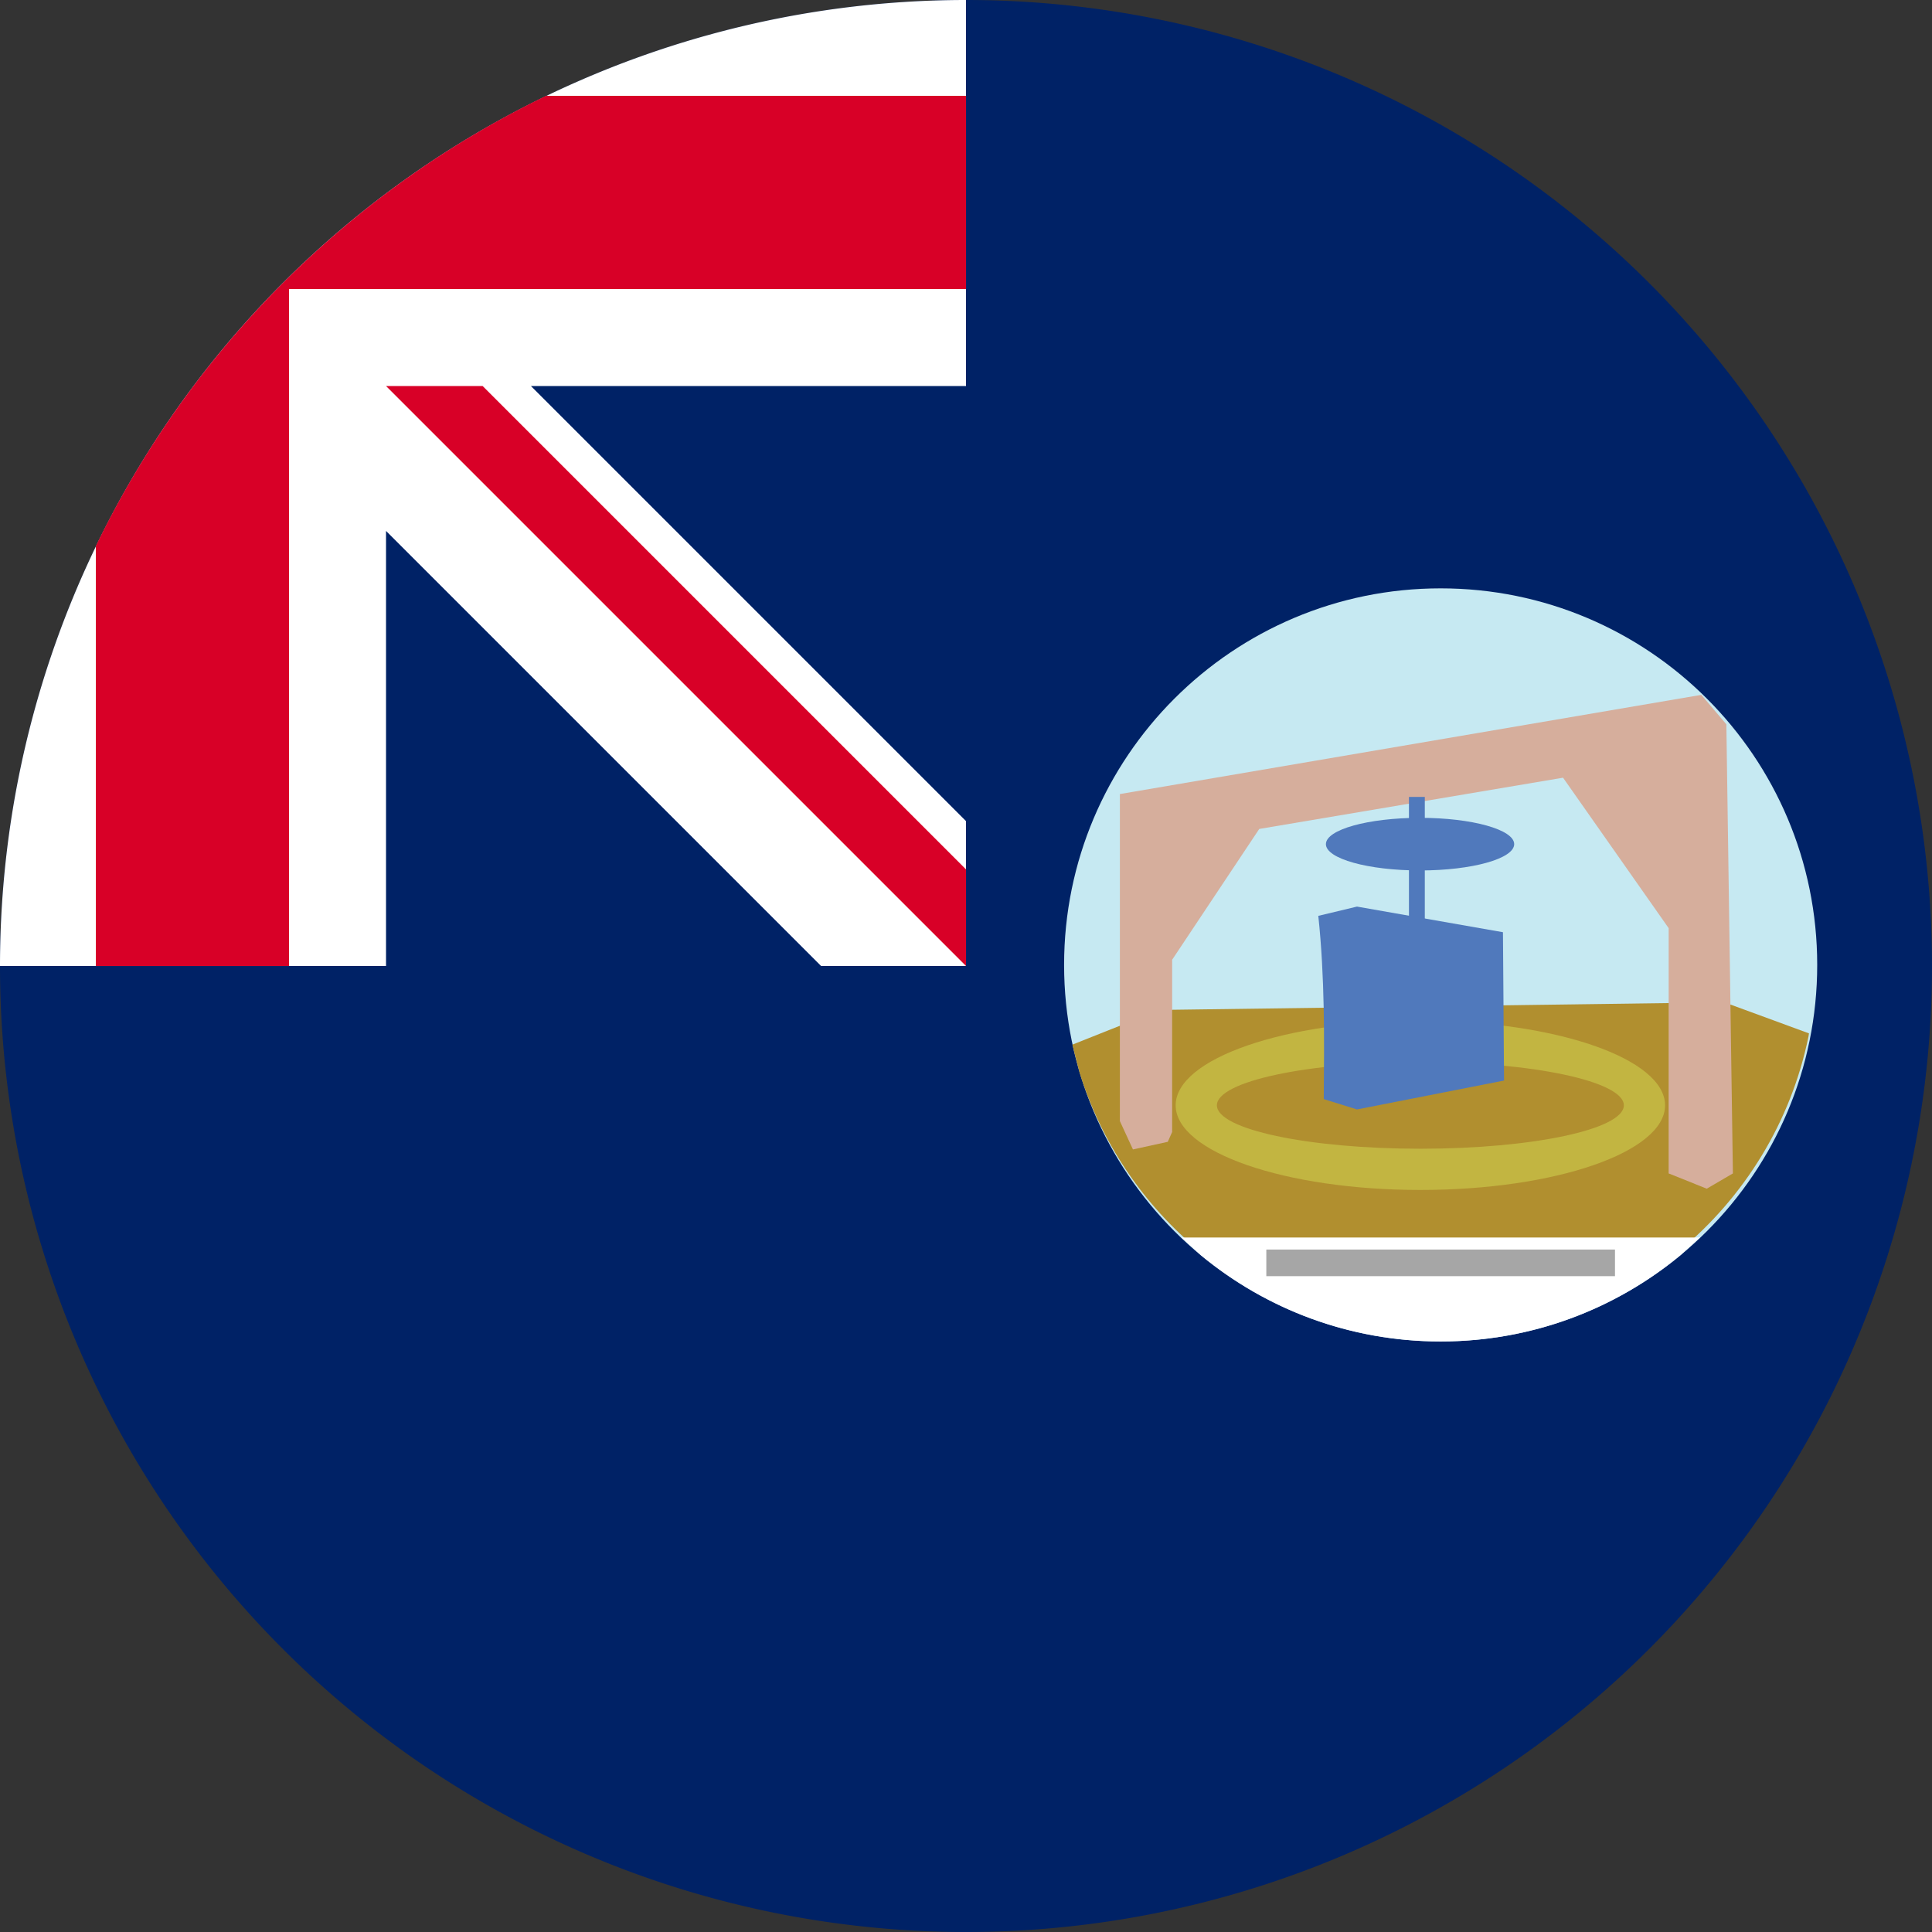 <?xml version="1.0" encoding="UTF-8"?> <svg xmlns="http://www.w3.org/2000/svg" xml:space="preserve" width="512" height="512" fill="none"><rect width="100%" height="100%" fill="#333333" stroke="none"/><defs><clipPath id="a"><path d="M1399 232h1188v1188H1399z"></path></clipPath></defs><path fill="#026" d="M512 256a256 256 0 1 1-512 0L256 0a256 256 0 0 1 256 256"></path><path fill="#026" d="M256 0v256H0A256 256 0 0 1 256 0"></path><path fill="#FFF" d="M217.6 256H256v-38.4L140.7 102.3H256V0A256 256 0 0 0 0 256h102.3V140.7z"></path><path fill="#D80027" d="M256 76.6V25.4H144.7A257 257 0 0 0 25.4 144.7V256h51.2V76.6z"></path><path fill="#D80027" d="M256 230.4V256L102.3 102.3h25.6z"></path><g clip-path="url(#a)" style="overflow:hidden" transform="translate(46.964 116.943) scale(.168)"><path fill="#c6e9f2" fill-rule="evenodd" d="M1399 826c0-328.057 265.94-594 594-594s594 265.943 594 594c0 328.06-265.94 594-594 594s-594-265.94-594-594z"></path><path fill="#b18f2f" fill-rule="evenodd" d="M2440.54 885 2574 933.987l-.73 4.753c-27.71 135.41-101.48 254.04-204.22 338.83l-24.66 18.43h-706.87l-24.65-18.43c-88.07-72.67-154.85-170.22-189.58-281.874L1412 951.79l137.64-54.752Z"></path><path fill="#fff" fill-rule="evenodd" d="M1584 1256h818l-30.82 28.05C2268.41 1368.98 2136.66 1420 1993 1420s-275.41-51.02-378.18-135.95z"></path><path fill="#d6ae9c" fill-rule="evenodd" d="M1487 556.488 2404.19 400l39.5 46.431L2454 1154.93l-41.22 24.07-60.12-24.07V768.004l-166.6-237.311-479.21 80.824-137.41 206.357v271.706l-6.87 15.48-54.96 12.03-20.61-44.71z"></path><path fill="#5079bc" fill-rule="evenodd" d="M1812 635.5c0-22.92 66.49-41.5 148.5-41.5s148.5 18.58 148.5 41.5-66.49 41.5-148.5 41.5-148.5-18.58-148.5-41.5z"></path><path fill="#5079bc" d="M1943 561h25v239h-25z"></path><path fill="#c2b541" fill-rule="evenodd" d="M1575 1047.5c0-73.73 172.82-133.5 386-133.5s386 59.77 386 133.5c0 73.73-172.82 133.5-386 133.5s-386-59.77-386-133.5zm65.03 0c0 37.81 143.71 68.47 320.97 68.47 177.27 0 320.97-30.66 320.97-68.47s-143.7-68.467-320.97-68.467c-177.26 0-320.97 30.657-320.97 68.467z"></path><path fill="#5079bc" fill-rule="evenodd" d="M1800 748.624 1861.01 734l230.27 40.43c.57 77.993 1.15 155.986 1.72 233.98L1861.01 1054l-52.42-16.34c.86-96.061 1.72-192.119-8.59-289.036z"></path><path fill="#a6a6a6" d="M1718 1275h550v42h-550z"></path></g></svg> 